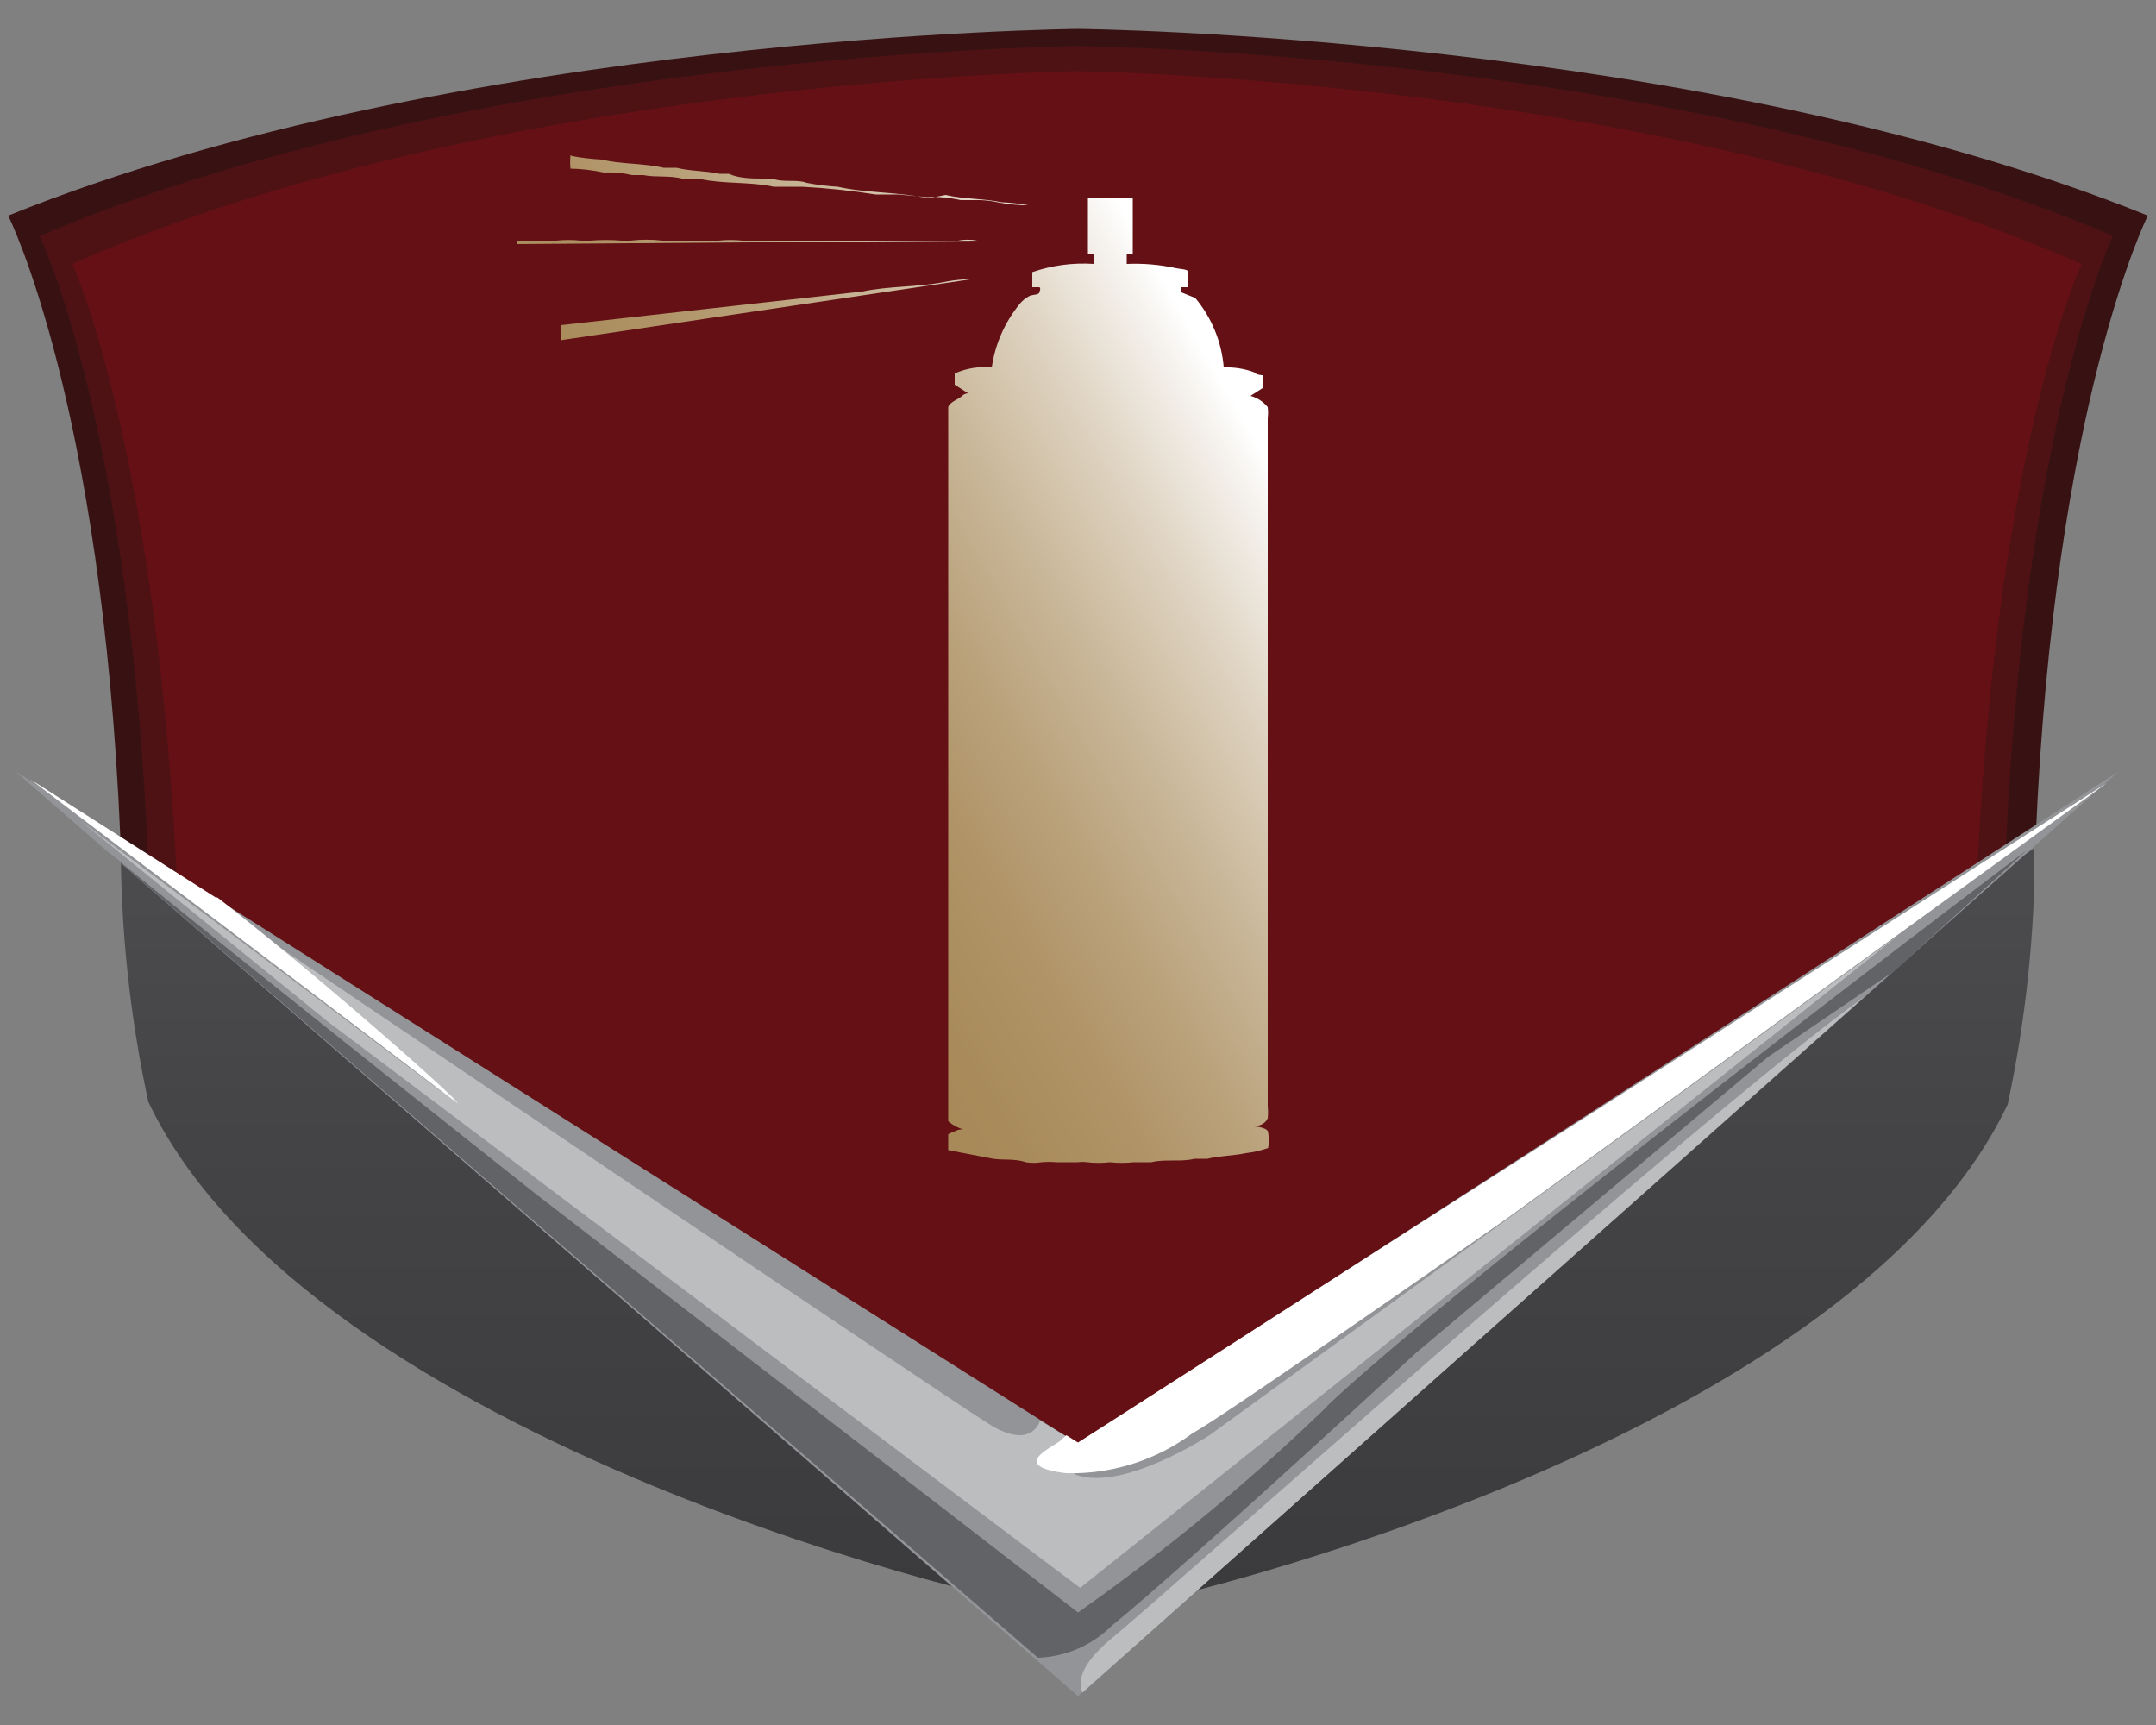 <svg id="Layer_1" data-name="Layer 1" xmlns="http://www.w3.org/2000/svg" xmlns:xlink="http://www.w3.org/1999/xlink" viewBox="0 0 50 40"><rect x="0" y="0" width="50" height="40" fill="#808080" stroke="none"/><defs><clipPath id="clip-path"><rect x="0.19" y="0.67" width="49.63" height="38.65" style="fill:none"/></clipPath><clipPath id="clip-path-2"><path d="M25,34.6l-22.2-15h0a28.38,28.38,0,0,0,.64,5.95c3.76,7.91,20,11.77,21.48,11.83V37h.16v.44c1.48-.09,17.72-3.92,21.48-11.83a28.36,28.36,0,0,0,.63-5.95Z" style="fill:none"/></clipPath><linearGradient id="linear-gradient" x1="-287" y1="-304.1" x2="-286.31" y2="-304.1" gradientTransform="translate(7794.71 -7295.93) rotate(-90) scale(25.55)" gradientUnits="userSpaceOnUse"><stop offset="0" stop-color="#3b3a3c"/><stop offset="0.59" stop-color="#444345"/><stop offset="1" stop-color="#4d4d4f"/></linearGradient><clipPath id="clip-path-4"><path d="M22.34,6.48a3.47,3.47,0,0,0-.45.06c-.6.12-1.29.09-1.89.22l-7,.78v.35l9.49-1.41h-.17m.17,0h0m.17,0h0M12,5.66l10.66-.08a1.09,1.09,0,0,0-.44,0h-5a2.62,2.62,0,0,0-.56,0h-1.3a3.05,3.05,0,0,0-.74,0h-.2a4.45,4.45,0,0,0-.73,0h-.22a2.71,2.71,0,0,0-.57,0H12Zm12-.74h0m-.17,0h0m1.4-.32V5.9h.14v.22a3.64,3.64,0,0,0-1.43.19v.35h.17a.08.08,0,0,1,0,.09c0,.1-.13.07-.23.11a.72.72,0,0,0-.25.21A3,3,0,0,0,23,8.52a1.7,1.7,0,0,0-.86.14v.26l.31.2a.22.22,0,0,0-.14.06c-.06.07-.29.14-.32.26V26a.92.92,0,0,0,.35.19.34.34,0,0,0-.21.05.84.84,0,0,0-.14.06h0v.37l.94.18c.28.07.57,0,.86.1a1.09,1.09,0,0,0,.36,0,2,2,0,0,1,.35,0H25a.74.74,0,0,1,.21,0,2.35,2.35,0,0,0,.53,0,2.53,2.53,0,0,0,.55,0h.41c.32-.08.69,0,1-.08H28c.29-.07.61-.07.89-.13a2.31,2.31,0,0,0,.52-.12h0a1.09,1.09,0,0,0,0-.36c0-.1-.24-.14-.35-.14h0c.13,0,.29-.06.34-.19a1.22,1.22,0,0,0,0-.27V9.7a1.13,1.13,0,0,0,0-.26A.77.77,0,0,0,29,9.18h0L29.28,9V8.7s-.14,0-.2-.07a1.84,1.84,0,0,0-.7-.11,2.88,2.88,0,0,0-.66-1.61l-.32-.13a.24.24,0,0,1,0-.12h.16V6.31c0-.07-.19-.07-.28-.09a4.44,4.44,0,0,0-1.15-.1V5.9h.14V4.6Zm-12-1a1.6,1.6,0,0,0,0,.31A4,4,0,0,1,14,4a2.39,2.39,0,0,1,.66.06h.26c.29.06.63,0,.93.09h.39c.53.12,1.17.06,1.7.18h.66a16.53,16.53,0,0,1,1.71.18h.52l.66.06a3,3,0,0,1,.79.07h.26a2.42,2.42,0,0,1,.65.06,3.68,3.68,0,0,0,.66.06,4.36,4.36,0,0,0-.62-.07c-.42-.09-.89-.07-1.3-.17l-.4.08c-.66-.15-1.44-.12-2.1-.27a5.45,5.45,0,0,1-.72-.09c-.23-.09-.55,0-.8-.1h-.21c-.25,0-.55,0-.8-.11h-.21c-.31-.07-.69-.06-1-.14h-.3c-.47-.11-1-.08-1.43-.19a5.4,5.4,0,0,1-.69-.08Z" style="fill:none"/></clipPath><linearGradient id="linear-gradient-2" x1="-289.9" y1="-284.53" x2="-289.2" y2="-284.53" gradientTransform="translate(-6352.87 -6250.07) rotate(180) scale(22.02)" gradientUnits="userSpaceOnUse"><stop offset="0" stop-color="#fff"/><stop offset="0.06" stop-color="#f4f0eb"/><stop offset="0.22" stop-color="#ddd1be"/><stop offset="0.38" stop-color="#c9b799"/><stop offset="0.54" stop-color="#baa27c"/><stop offset="0.69" stop-color="#b09467"/><stop offset="0.85" stop-color="#a98b5b"/><stop offset="1" stop-color="#a78857"/></linearGradient></defs><title>petra-shop-icon-dropdown</title><g id="petra_Shop" data-name="petra Shop"><g style="clip-path:url(#clip-path)"><path d="M49.81,5C39.46.81,25,.67,25,.67S10.54.81.19,5c0,0,2.17,4.3,2.6,14.4L25,36.43l22.21-17C47.64,9.31,49.81,5,49.81,5" style="fill:#381212"/><path d="M49,5.47C39,1.2,25,1.07,25,1.07S11,1.2.92,5.47c0,0,2.11,4.36,2.52,14.6L25,37.34,46.5,20.07C46.91,9.83,49,5.47,49,5.47" style="fill:#4e1215"/><path d="M48.27,6.12C38.55,1.82,25,1.65,25,1.65S11.4,1.82,1.68,6.12c0,0,2,4.4,2.44,14.7L25,38.24,45.83,20.83c.4-10.31,2.44-14.7,2.44-14.7" style="fill:#641015"/></g><g style="clip-path:url(#clip-path-2)"><rect x="2.78" y="19.6" width="44.4" height="17.78" style="fill:url(#linear-gradient)"/></g><polygon points="25 33.48 0.36 17.89 25 39.33 49.13 17.89 25 33.48" style="fill:#929497"/><g style="clip-path:url(#clip-path)"><path d="M30.79,32.6A48.27,48.27,0,0,1,25,37.39L12.38,27.65s-7.27-5.76-9.88-7.9L24.07,38.44a2.55,2.55,0,0,0,1.71-.74c1.7-1.38,7.06-6.33,7.06-6.33L41,24.51l2.94-2L47,19.72c-.82.61-13.08,9.9-16.22,12.88" style="fill:#626366"/><path d="M24.12,32.94s-.18.7-1.17.09S6,21.64,6,21.64l-1.43-1,5.68,4.68L1.9,19.06l5.69,4.62L25.05,36.82l19-15.15-16,11.61s-2,1.31-3.09.92c-.88-.55.4-.51.4-.51l-.4-.24Z" style="fill:#bbbdbf"/><path d="M25.77,38c-.73.61-.77,1-.67,1.25L43.23,23.12C39.53,25.76,27,37,25.77,38" style="fill:#bbbdbf"/><path d="M25,33.45l-.27-.17-.12.11c-.16.16-1.26.6.11.77a4.69,4.69,0,0,0,2.94-.93c.66-.34,7.32-5,7.32-5L48.87,18.15ZM5,20.81.7,18.07l9.91,7.51c0-.1-3.21-2.94-5.57-4.77" style="fill:#fff"/></g><g style="clip-path:url(#clip-path-4)"><rect x="7.26" y="0.79" width="26.92" height="29.11" transform="translate(-4.9 12.41) rotate(-30)" style="fill:url(#linear-gradient-2)"/></g></g></svg>